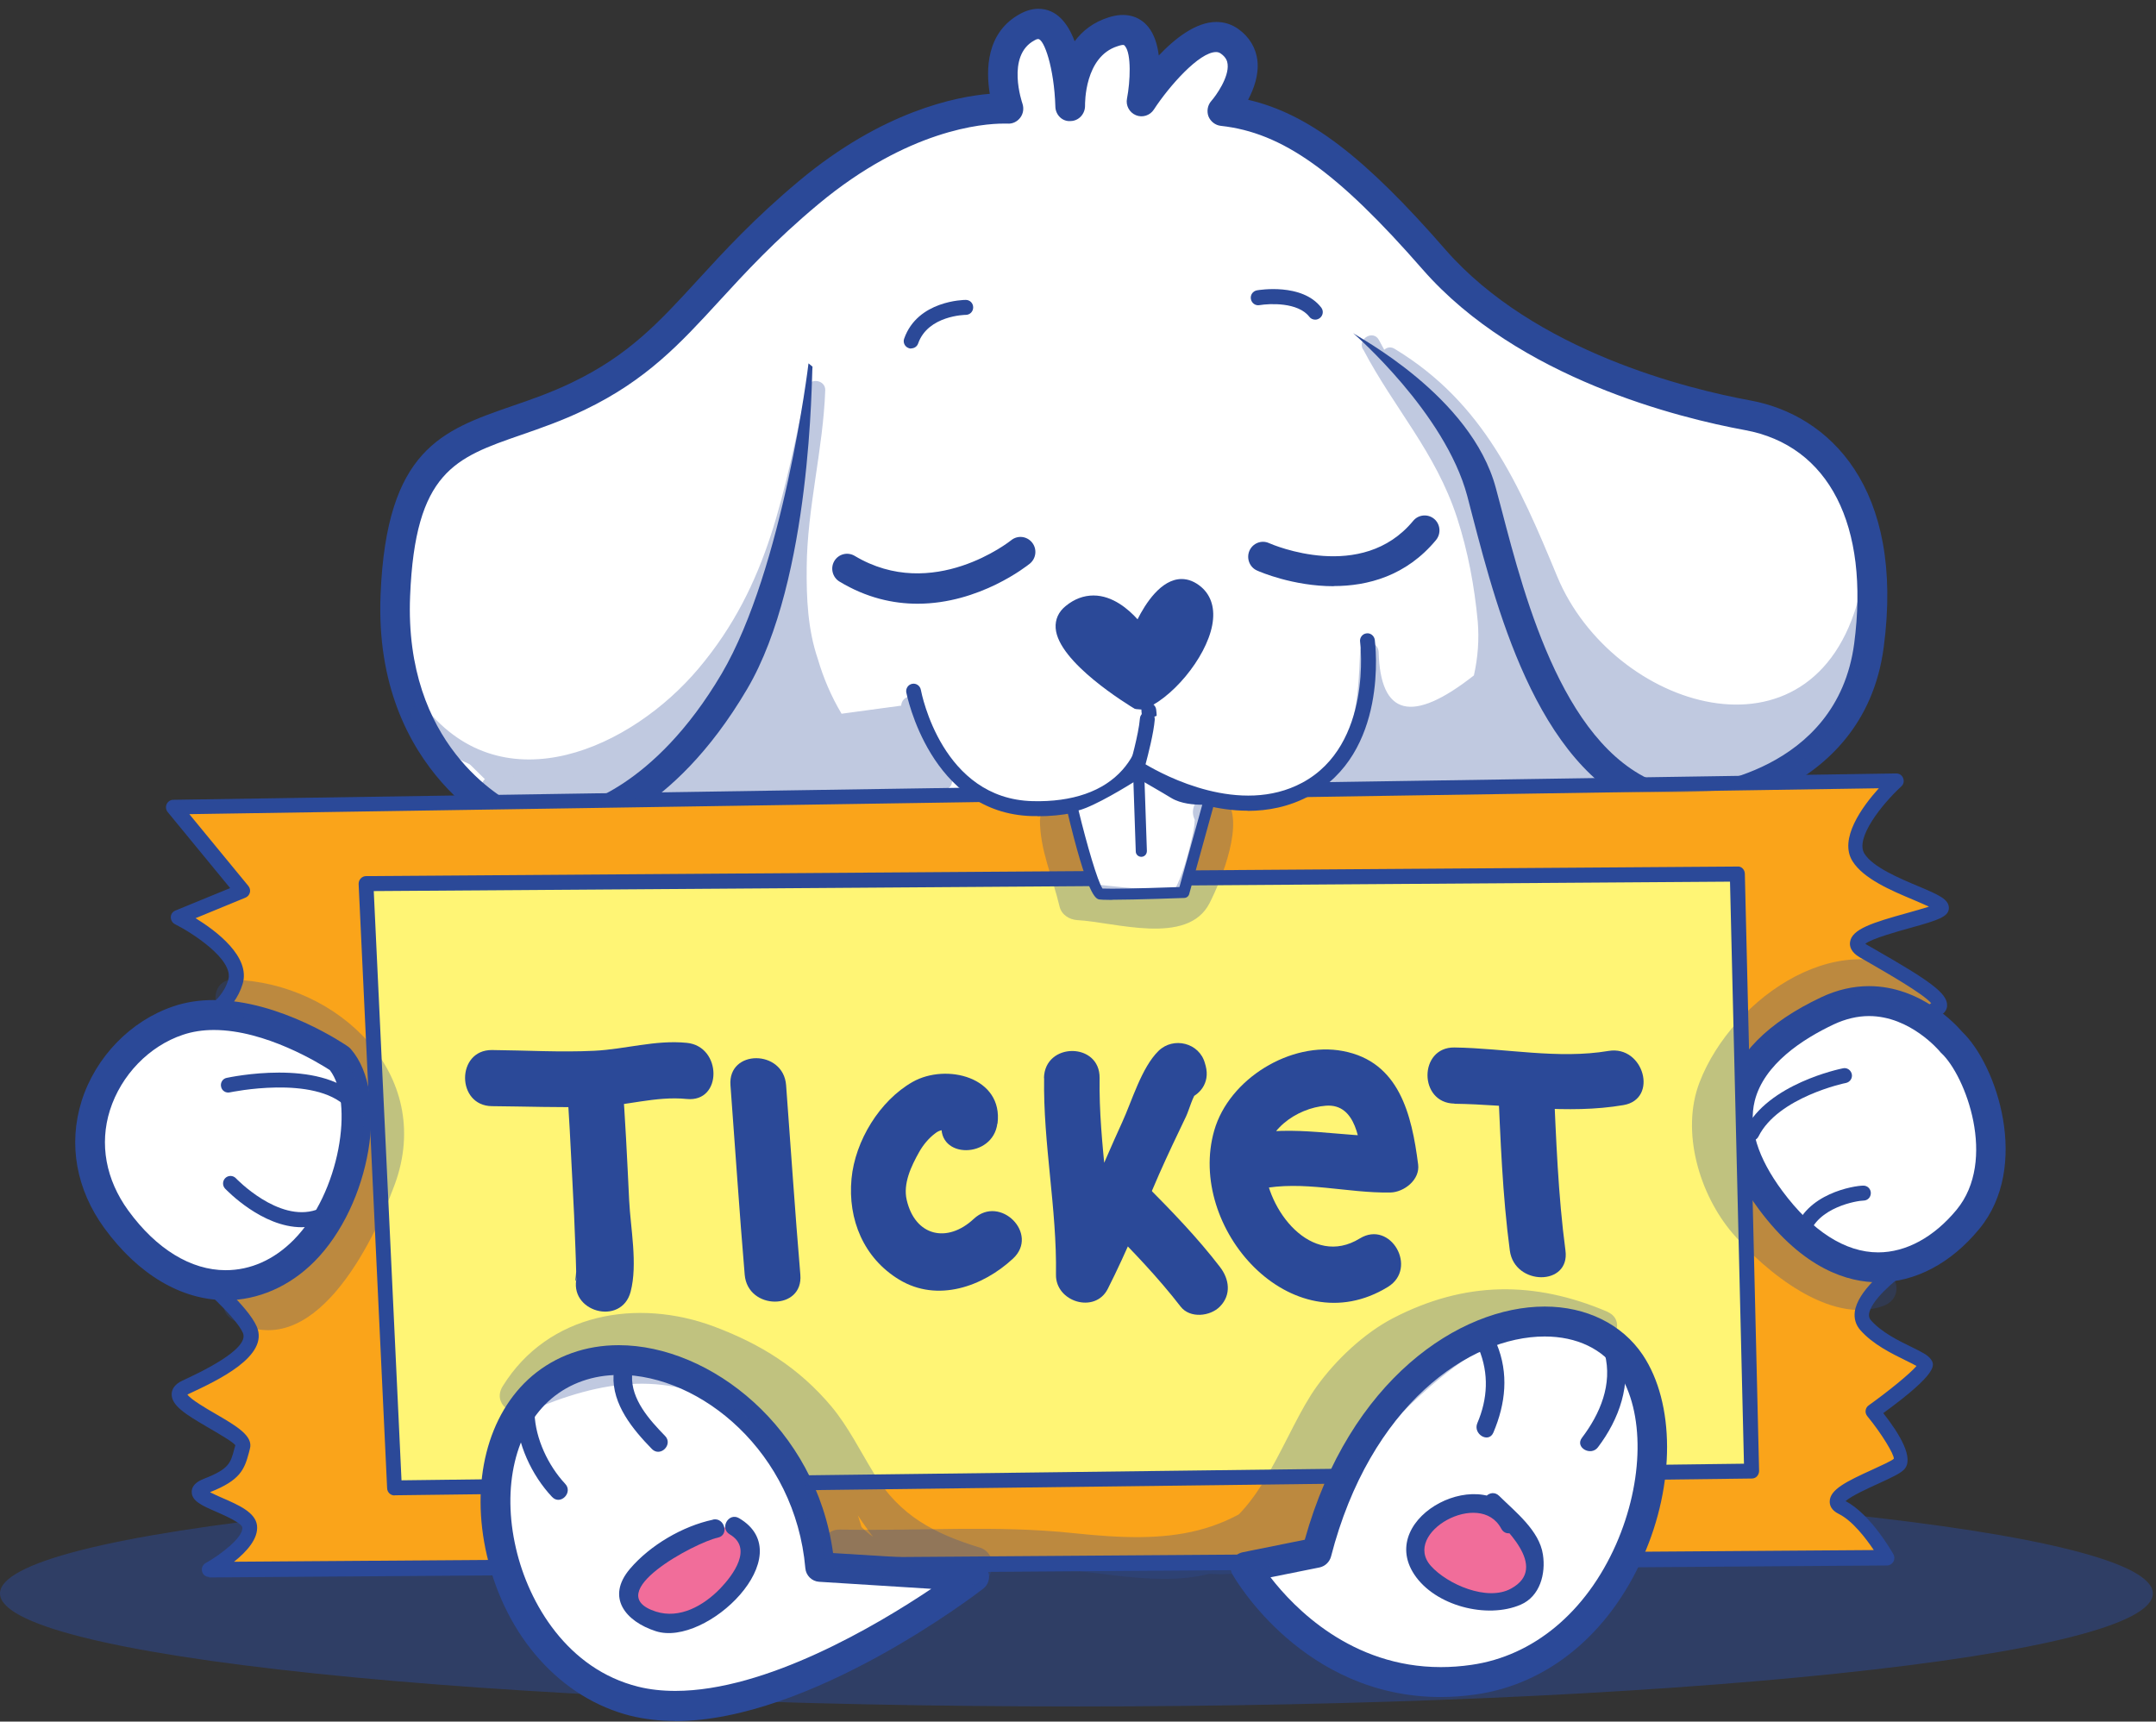 <svg width="144" height="115" viewBox="0 0 144 115" fill="none" xmlns="http://www.w3.org/2000/svg">
<rect x="0" y="0" width="144" height="115" fill="#333333" stroke="none"/>
<g opacity="0.5">
<path d="M71.896 113.939C111.575 113.939 143.741 110.582 143.741 106.441C143.741 102.3 111.575 98.943 71.896 98.943C32.217 98.943 0.051 102.3 0.051 106.441C0.051 110.582 32.217 113.939 71.896 113.939Z" fill="#2B4998"/>
<path d="M71.895 113.989C52.7 113.989 34.654 113.209 21.088 111.79C7.492 110.37 0 108.471 0 106.441C0 104.412 7.492 102.512 21.088 101.093C34.664 99.673 52.7 98.893 71.895 98.893C91.09 98.893 109.125 99.673 122.702 101.093C136.298 102.512 143.789 104.412 143.789 106.441C143.789 108.471 136.298 110.37 122.702 111.79C109.135 113.209 91.09 113.989 71.895 113.989ZM71.895 98.993C52.71 98.993 34.664 99.773 21.098 101.192C7.749 102.582 0.099 104.502 0.099 106.441C0.099 108.381 7.749 110.3 21.098 111.69C34.664 113.109 52.71 113.889 71.895 113.889C91.08 113.889 109.125 113.109 122.692 111.69C136.04 110.3 143.69 108.381 143.69 106.441C143.69 104.502 136.04 102.582 122.692 101.192C109.125 99.773 91.08 98.993 71.895 98.993Z" fill="#2B4998"/>
</g>
<path d="M67.367 7.247C67.367 7.247 61.331 6.767 54.028 12.855C46.725 18.944 45.298 23.262 38.629 26.472C31.959 29.671 26.886 28.231 26.41 39.758C25.934 51.285 34.447 54.884 34.447 54.884H66.891C66.891 54.884 73.243 55.994 75.938 52.145C75.938 52.145 79.427 55.494 82.915 55.014C86.403 54.534 89.376 53.975 89.376 53.975L113.08 53.535C113.08 53.535 123.554 52.735 124.823 43.127C126.091 33.52 121.969 28.711 116.727 27.751C111.484 26.791 101.644 24.072 95.778 17.344C89.901 10.616 86.096 7.896 81.646 7.416C81.646 7.416 84.342 4.377 82.122 2.768C79.902 1.168 76.246 6.767 76.246 6.767C76.246 6.767 77.356 1.158 74.343 2.118C71.33 3.078 71.489 7.087 71.489 7.087C71.489 7.087 71.33 0.358 68.635 1.798C65.939 3.238 67.367 7.247 67.367 7.247Z" fill="white"/>
<path d="M82.211 56.063C79.635 56.063 77.256 54.494 76.057 53.554C74.085 55.574 71.162 56.033 68.942 56.033C67.882 56.033 67.079 55.923 66.811 55.883H34.447C34.318 55.883 34.189 55.853 34.06 55.803C33.971 55.764 24.913 51.795 25.419 39.708C25.815 30.03 29.512 28.75 34.179 27.131C35.467 26.691 36.795 26.231 38.202 25.551C41.998 23.732 44.019 21.522 46.586 18.723C48.37 16.773 50.391 14.574 53.394 12.065C58.943 7.436 63.829 6.456 66.108 6.266C65.85 4.707 65.84 2.147 68.169 0.908C68.566 0.698 68.962 0.588 69.348 0.588C70.567 0.588 71.32 1.537 71.776 2.757C72.292 2.067 73.025 1.477 74.055 1.157C75.146 0.808 76.087 1.048 76.692 1.797C77.098 2.297 77.306 2.987 77.395 3.707C78.485 2.557 79.882 1.467 81.24 1.467C81.775 1.467 82.271 1.627 82.707 1.937C83.45 2.467 83.886 3.207 83.985 4.057C84.084 5.007 83.747 5.936 83.361 6.666C87.394 7.596 91.15 10.485 96.531 16.663C102.486 23.482 112.773 25.991 116.915 26.751C122.147 27.711 127.231 32.55 125.814 43.237C124.456 53.524 113.268 54.504 113.159 54.514L89.475 54.964C88.97 55.054 86.205 55.564 83.044 56.004C82.766 56.044 82.489 56.063 82.211 56.063ZM75.928 51.145C76.176 51.145 76.424 51.245 76.612 51.415C76.642 51.445 79.783 54.434 82.776 54.014C86.205 53.544 89.158 52.984 89.188 52.984C89.237 52.974 89.297 52.964 89.356 52.964L113.06 52.524C113.397 52.494 122.692 51.655 123.842 42.987C124.882 35.089 122.157 29.76 116.548 28.73C112.198 27.931 101.396 25.291 95.024 18.003C89.306 11.455 85.65 8.856 81.537 8.406C81.171 8.366 80.854 8.116 80.715 7.776C80.586 7.426 80.655 7.026 80.903 6.746C81.22 6.386 82.092 5.166 81.993 4.287C81.973 4.097 81.904 3.837 81.537 3.577C81.438 3.507 81.339 3.477 81.22 3.477C80.091 3.477 78.079 5.766 77.068 7.316C76.81 7.716 76.305 7.876 75.869 7.696C75.433 7.516 75.175 7.046 75.274 6.576C75.492 5.446 75.572 3.607 75.146 3.087C75.086 3.017 75.086 2.937 74.64 3.087C72.43 3.787 72.47 6.916 72.47 7.056C72.48 7.606 72.054 8.076 71.509 8.086C70.964 8.136 70.508 7.686 70.488 7.136C70.488 7.136 70.488 7.126 70.488 7.116C70.409 4.527 69.735 2.607 69.338 2.607C69.319 2.607 69.239 2.607 69.091 2.697C67.178 3.717 68.278 6.886 68.288 6.916C68.397 7.236 68.348 7.596 68.139 7.866C67.931 8.136 67.614 8.286 67.277 8.256C67.267 8.256 67.178 8.256 67.03 8.256C65.642 8.256 60.648 8.646 54.652 13.644C51.749 16.064 49.777 18.213 48.033 20.113C45.436 22.942 43.187 25.391 39.045 27.381C37.529 28.111 36.082 28.61 34.813 29.05C30.393 30.58 27.728 31.5 27.391 39.818C26.985 49.725 33.475 53.334 34.655 53.904H66.881C66.94 53.904 66.99 53.904 67.049 53.914C67.049 53.914 67.842 54.044 68.932 54.044C70.964 54.044 73.689 53.614 75.116 51.585C75.284 51.345 75.542 51.195 75.829 51.165C75.859 51.165 75.899 51.165 75.928 51.165V51.145Z" fill="#2B4998"/>
<path d="M38.878 55.744L38.551 53.775C38.551 53.775 43.624 52.765 48.203 44.997C52.315 37.999 53.99 24.412 54 24.272L54.267 24.492C54.198 25.062 54.238 38.658 49.907 46.017C44.824 54.664 39.116 55.714 38.878 55.754V55.744Z" fill="#2B4998"/>
<path d="M110.67 54.404C102.921 52.015 100.067 41.048 98.352 34.49L97.996 33.12C96.509 27.561 90.434 22.303 90.375 22.253C90.643 22.483 98.263 26.452 99.908 32.6L100.275 33.98C101.88 40.128 104.566 50.425 111.255 52.485L110.68 54.395L110.67 54.404Z" fill="#2B4998"/>
<path d="M89.079 39.158C86.363 39.158 84.124 38.189 83.955 38.109C83.46 37.889 83.232 37.299 83.45 36.789C83.668 36.289 84.253 36.049 84.758 36.279C85.006 36.389 90.962 38.948 94.39 34.789C94.737 34.37 95.361 34.31 95.787 34.66C96.204 35.009 96.263 35.639 95.916 36.069C93.924 38.478 91.338 39.148 89.089 39.148L89.079 39.158Z" fill="#2B4998"/>
<path d="M61.282 40.328C59.657 40.328 57.873 39.938 56.07 38.849C55.604 38.569 55.445 37.949 55.723 37.479C56 37.009 56.605 36.849 57.081 37.129C62.303 40.258 67.486 36.129 67.535 36.089C67.961 35.739 68.586 35.809 68.932 36.239C69.279 36.669 69.21 37.299 68.784 37.649C68.596 37.799 65.424 40.328 61.282 40.328Z" fill="#2B4998"/>
<path d="M71.745 61.143C71.636 61.143 71.527 61.103 71.447 61.043C71.338 60.963 71.279 60.843 71.259 60.713L70.308 53.185C70.288 53.005 70.367 52.825 70.516 52.715C70.664 52.605 70.863 52.595 71.021 52.675H71.031C72.042 52.675 74.43 50.675 75.847 49.246C76.026 49.066 76.293 49.056 76.491 49.196C78.305 50.566 81.684 51.505 81.724 51.515C81.981 51.585 82.14 51.845 82.08 52.115L80.336 59.643C80.287 59.843 80.128 59.993 79.92 60.023L71.824 61.143C71.824 61.143 71.774 61.143 71.754 61.143H71.745ZM71.358 53.665L72.171 60.083L79.434 59.083L81 52.355C80.039 52.065 77.809 51.305 76.244 50.256C75.292 51.185 72.864 53.425 71.358 53.675V53.665Z" fill="#2B4998"/>
<path d="M75.563 56.014C75.563 56.014 75.523 56.014 75.513 56.014C75.246 55.984 75.047 55.734 75.077 55.464L75.711 49.536C75.741 49.266 75.989 49.056 76.256 49.096C76.524 49.126 76.722 49.376 76.692 49.646L76.058 55.574C76.028 55.834 75.82 56.024 75.563 56.024V56.014Z" fill="#2B4998"/>
<path d="M60.857 23.282C60.798 23.282 60.748 23.282 60.689 23.252C60.431 23.162 60.292 22.872 60.392 22.613C61.293 20.073 64.375 20.033 64.504 20.033C64.781 20.033 64.999 20.253 64.999 20.533C64.999 20.813 64.781 21.033 64.504 21.033C64.474 21.033 61.987 21.063 61.323 22.942C61.254 23.152 61.056 23.272 60.857 23.272V23.282Z" fill="#2B4998"/>
<path d="M87.838 21.352C87.69 21.352 87.541 21.282 87.452 21.162C86.689 20.173 84.786 20.273 84.122 20.383C83.855 20.433 83.597 20.253 83.547 19.973C83.498 19.703 83.676 19.443 83.954 19.393C84.073 19.373 86.966 18.884 88.245 20.543C88.413 20.762 88.373 21.072 88.155 21.242C88.066 21.312 87.957 21.352 87.848 21.352H87.838Z" fill="#2B4998"/>
<path d="M11.588 53.914L126.669 52.155C126.669 52.155 123.022 55.514 124.132 57.273C125.242 59.033 129.692 59.993 129.692 60.633C129.692 61.272 122.23 62.232 124.449 63.512C126.669 64.791 130.484 66.871 129.374 67.351C128.265 67.831 123.657 72.639 124.925 73.919C126.193 75.199 127.145 84.487 127.145 84.487C127.145 84.487 123.339 87.046 124.608 88.485C125.876 89.925 128.255 90.565 128.572 91.045C128.889 91.525 125.084 94.244 125.084 94.244C125.084 94.244 127.462 97.123 126.828 97.763C126.193 98.403 121.427 99.843 123.022 100.642C124.608 101.442 126.035 104.001 126.035 104.001L13.966 104.801C13.966 104.801 16.82 103.202 16.662 101.922C16.503 100.642 11.737 100.002 13.808 99.203C15.869 98.403 15.869 97.763 16.186 96.643C16.503 95.524 10.31 93.604 12.381 92.644C14.442 91.685 17.306 90.245 16.662 88.805C16.028 87.366 12.698 84.636 12.698 84.636L12.857 68.301C12.857 68.301 15.076 67.661 15.71 65.581C16.345 63.502 11.905 61.252 11.905 61.252L16.186 59.493L11.578 53.884L11.588 53.914Z" fill="#FAA41A"/>
<path d="M13.974 105.341C13.746 105.341 13.548 105.191 13.499 104.971C13.439 104.751 13.538 104.522 13.736 104.412C14.767 103.832 16.263 102.672 16.184 102.032C16.145 101.732 14.965 101.212 14.46 100.992C13.489 100.573 12.795 100.263 12.805 99.643C12.815 99.093 13.419 98.863 13.637 98.773C15.292 98.133 15.401 97.723 15.639 96.823L15.718 96.544C15.609 96.344 14.519 95.714 13.865 95.334C12.359 94.454 11.437 93.874 11.467 93.105C11.477 92.844 11.616 92.485 12.181 92.225C13.3 91.705 16.699 90.125 16.224 89.035C15.738 87.946 13.3 85.796 12.399 85.056C12.28 84.957 12.21 84.817 12.21 84.667L12.369 68.331C12.369 68.111 12.518 67.921 12.726 67.851C12.745 67.851 14.698 67.251 15.243 65.462C15.659 64.092 12.745 62.262 11.685 61.733C11.507 61.642 11.408 61.462 11.408 61.263C11.408 61.063 11.537 60.893 11.715 60.823L15.371 59.323L11.2 54.244C11.081 54.094 11.051 53.895 11.13 53.715C11.21 53.545 11.378 53.425 11.576 53.425L126.657 51.665C126.855 51.665 127.044 51.785 127.113 51.985C127.192 52.175 127.143 52.395 126.984 52.535C125.696 53.724 123.882 55.994 124.527 57.024C125.091 57.923 126.845 58.663 128.134 59.203C129.481 59.773 130.165 60.063 130.165 60.653C130.165 61.243 129.422 61.472 127.628 61.972C126.697 62.232 125.032 62.692 124.586 63.042C124.606 63.062 124.646 63.082 124.675 63.102L125.25 63.432C128.827 65.481 130.096 66.351 130.046 67.181C130.046 67.321 129.977 67.661 129.551 67.841C128.718 68.201 125.528 71.48 125.21 73.15C125.181 73.299 125.171 73.499 125.26 73.599C126.588 74.939 127.46 82.887 127.628 84.467C127.648 84.647 127.559 84.827 127.41 84.936C126.479 85.566 124.953 86.896 124.834 87.766C124.814 87.936 124.854 88.076 124.963 88.196C125.676 89.005 126.826 89.565 127.668 89.975C128.332 90.305 128.778 90.515 128.976 90.815C129.204 91.155 129.531 91.665 125.785 94.394C126.885 95.794 127.886 97.453 127.163 98.173C126.905 98.433 126.37 98.683 125.458 99.103C124.794 99.403 123.635 99.933 123.268 100.273C124.953 101.152 126.4 103.712 126.459 103.822C126.548 103.972 126.548 104.162 126.459 104.322C126.37 104.472 126.211 104.572 126.033 104.572L13.964 105.371L13.974 105.341ZM14.034 99.683C14.272 99.803 14.599 99.953 14.856 100.063C15.936 100.533 17.056 101.022 17.165 101.892C17.274 102.782 16.452 103.672 15.629 104.322L125.151 103.542C124.626 102.762 123.734 101.582 122.802 101.122C122.297 100.872 122.198 100.533 122.208 100.283C122.228 99.503 123.308 98.963 125.072 98.163C125.607 97.913 126.35 97.583 126.489 97.443C126.518 97.163 125.686 95.774 124.715 94.594C124.626 94.484 124.586 94.344 124.606 94.214C124.626 94.074 124.695 93.954 124.814 93.874C126.112 92.945 127.569 91.765 128.005 91.245C127.817 91.135 127.519 90.995 127.262 90.865C126.35 90.415 125.091 89.805 124.249 88.846C123.952 88.506 123.823 88.086 123.882 87.626C124.061 86.256 125.924 84.787 126.637 84.267C126.261 80.718 125.399 75.109 124.586 74.289C124.368 74.069 124.13 73.649 124.259 72.94C124.626 71.01 127.757 67.751 128.986 67.011C128.421 66.361 126.003 64.982 124.794 64.282L124.219 63.952C123.615 63.602 123.526 63.202 123.565 62.932C123.674 62.062 125.091 61.623 127.4 60.983C127.866 60.853 128.431 60.693 128.837 60.563C128.54 60.423 128.134 60.253 127.787 60.103C126.31 59.483 124.467 58.703 123.734 57.533C122.792 56.044 124.388 53.874 125.488 52.655L12.646 54.384L16.59 59.183C16.689 59.303 16.729 59.473 16.689 59.623C16.65 59.773 16.541 59.903 16.392 59.963L13.063 61.333C14.44 62.182 16.759 63.912 16.204 65.731C15.649 67.541 14.083 68.371 13.37 68.661L13.221 84.407C13.984 85.046 16.551 87.246 17.145 88.606C18.017 90.595 14.499 92.225 12.617 93.105C12.577 93.124 12.537 93.144 12.518 93.154C12.736 93.474 13.756 94.074 14.381 94.434C15.808 95.264 16.937 95.924 16.689 96.784L16.62 97.053C16.323 98.163 16.035 98.883 14.053 99.663L14.034 99.683Z" fill="#2B4998"/>
<path d="M22.702 70.73C22.702 70.73 16.667 66.561 11.911 68.171C7.144 69.77 3.814 76.019 7.788 81.468C11.762 86.916 16.994 86.916 20.324 83.547C23.654 80.178 24.932 73.3 22.702 70.74V70.73Z" fill="white"/>
<path d="M15.083 86.846C12.11 86.846 9.236 85.137 6.976 82.047C5.084 79.448 4.549 76.429 5.45 73.549C6.382 70.6 8.73 68.181 11.585 67.221C12.407 66.941 13.309 66.801 14.27 66.801C18.7 66.801 23.07 69.781 23.248 69.91C23.317 69.96 23.377 70.01 23.436 70.08C26.023 73.06 24.754 80.478 21.009 84.257C19.344 85.936 17.233 86.856 15.073 86.856L15.083 86.846ZM14.28 68.801C13.537 68.801 12.843 68.911 12.219 69.121C9.949 69.88 8.086 71.82 7.343 74.159C6.63 76.419 7.066 78.798 8.572 80.868C10.445 83.437 12.754 84.847 15.073 84.847C16.738 84.847 18.303 84.147 19.611 82.827C22.723 79.688 23.654 73.579 22.029 71.48C21.365 71.05 17.738 68.801 14.28 68.801Z" fill="#2B4998"/>
<path d="M23.496 74.108C23.367 74.108 23.239 74.058 23.149 73.959C20.989 71.78 15.41 72.959 15.351 72.969C15.083 73.029 14.815 72.859 14.766 72.589C14.706 72.32 14.875 72.05 15.142 72C15.39 71.95 21.306 70.691 23.853 73.259C24.051 73.459 24.051 73.769 23.853 73.969C23.754 74.068 23.625 74.118 23.506 74.118L23.496 74.108Z" fill="#2B4998"/>
<path d="M20.147 81.977C17.501 81.977 15.153 79.518 15.034 79.398C14.845 79.198 14.855 78.878 15.053 78.688C15.252 78.498 15.569 78.508 15.757 78.708C15.787 78.738 18.591 81.667 21.118 80.818C21.376 80.728 21.663 80.878 21.742 81.138C21.832 81.397 21.693 81.687 21.425 81.767C20.999 81.907 20.563 81.977 20.147 81.977Z" fill="#2B4998"/>
<path d="M130.319 69.611C130.319 69.611 126.831 65.282 122.064 67.531C117.298 69.771 113.492 73.78 118.259 80.188C123.025 86.596 128.258 85.317 131.439 81.468C134.62 77.619 132.231 71.38 130.329 69.621L130.319 69.611Z" fill="white"/>
<path d="M125.444 85.656C123.462 85.656 120.469 84.807 117.467 80.768C115.425 78.019 114.682 75.429 115.277 73.05C115.921 70.47 118.061 68.301 121.649 66.611C122.689 66.121 123.759 65.872 124.83 65.872C128.308 65.872 130.666 68.471 131.043 68.911C133.382 71.14 135.631 77.928 132.193 82.097C130.3 84.397 127.902 85.656 125.444 85.656ZM124.83 67.871C124.057 67.871 123.264 68.061 122.491 68.421C120.41 69.401 117.814 71.08 117.199 73.54C116.763 75.299 117.388 77.329 119.052 79.568C121.034 82.237 123.244 83.657 125.444 83.657C127.307 83.657 129.16 82.647 130.676 80.818C133.411 77.509 131.281 71.85 129.656 70.34C129.616 70.31 129.586 70.27 129.557 70.231C129.537 70.21 127.594 67.871 124.83 67.871Z" fill="#2B4998"/>
<path d="M116.993 76.189C116.913 76.189 116.844 76.169 116.775 76.139C116.527 76.019 116.428 75.719 116.557 75.469C118.073 72.4 122.889 71.4 123.097 71.36C123.364 71.3 123.622 71.48 123.682 71.75C123.741 72.02 123.563 72.28 123.295 72.34C123.246 72.34 118.756 73.29 117.448 75.919C117.359 76.089 117.191 76.199 117.002 76.199L116.993 76.189Z" fill="#2B4998"/>
<path d="M120.325 82.917C120.325 82.917 120.236 82.917 120.186 82.897C119.919 82.817 119.77 82.547 119.849 82.278C120.573 79.728 123.843 79.198 124.457 79.198C124.735 79.198 124.953 79.418 124.953 79.698C124.953 79.978 124.735 80.198 124.457 80.198C124.071 80.198 121.346 80.638 120.811 82.557C120.751 82.777 120.553 82.917 120.335 82.917H120.325Z" fill="#2B4998"/>
<path d="M116.044 58.393L116.996 98.273L26.352 99.393L24.449 59.033L116.044 58.393Z" fill="#FFF575"/>
<path d="M26.351 99.893C26.084 99.893 25.866 99.683 25.856 99.413L23.953 59.053C23.953 58.913 23.993 58.783 24.092 58.683C24.181 58.583 24.31 58.523 24.449 58.523L116.044 57.884C116.321 57.854 116.539 58.103 116.539 58.373L117.491 98.253C117.491 98.383 117.441 98.513 117.352 98.613C117.263 98.713 117.134 98.763 117.005 98.763L26.361 99.883L26.351 99.893ZM24.964 59.533L26.817 98.883L116.48 97.773L115.548 58.893L24.964 59.523V59.533Z" fill="#2B4998"/>
<path d="M65.087 105.322C65.087 105.322 51.432 115.889 42.384 113.649C33.337 111.41 30.166 97.793 36.191 92.675C42.226 87.546 53.81 93.794 54.761 104.682L65.077 105.322H65.087Z" fill="white"/>
<path d="M45.098 114.959C44.058 114.959 43.057 114.839 42.145 114.619C37.478 113.459 33.791 109.36 32.523 103.912C31.393 99.053 32.553 94.454 35.545 91.905C37.131 90.565 39.123 89.856 41.323 89.856C47.457 89.856 54.493 95.394 55.642 103.742L65.136 104.332C65.552 104.362 65.899 104.642 66.018 105.042C66.136 105.441 65.998 105.871 65.671 106.121C65.205 106.481 54.136 114.969 45.078 114.969L45.098 114.959ZM41.343 91.845C39.618 91.845 38.053 92.395 36.834 93.425C34.416 95.484 33.504 99.323 34.465 103.442C35.317 107.131 37.914 111.5 42.631 112.67C43.394 112.86 44.226 112.95 45.108 112.95C51.173 112.95 58.546 108.581 62.202 106.131L54.711 105.661C54.225 105.631 53.829 105.242 53.789 104.752C53.115 97.024 46.813 91.835 41.352 91.835L41.343 91.845Z" fill="#2B4998"/>
<path d="M83.18 104.682C83.18 104.682 88.263 113.649 98.421 112.21C108.578 110.77 112.869 96.994 108.895 91.075C104.931 85.147 91.91 88.356 87.946 103.722L83.18 104.682Z" fill="white"/>
<path d="M96.233 113.359C87.057 113.359 82.508 105.501 82.32 105.172C82.161 104.892 82.141 104.552 82.28 104.262C82.409 103.972 82.677 103.762 82.984 103.692L87.146 102.852C90.129 92.155 97.492 87.276 103.17 87.276C105.954 87.276 108.343 88.456 109.72 90.505C111.871 93.725 111.89 99.133 109.75 103.972C107.471 109.141 103.388 112.51 98.552 113.19C97.769 113.299 96.996 113.359 96.233 113.359ZM84.857 105.362C86.432 107.401 90.258 111.36 96.233 111.36C96.897 111.36 97.591 111.31 98.275 111.21C102.417 110.62 105.935 107.691 107.936 103.162C109.799 98.923 109.859 94.294 108.075 91.625C107.064 90.115 105.32 89.276 103.17 89.276C98.126 89.276 91.506 93.874 88.9 103.972C88.801 104.342 88.504 104.622 88.137 104.702L84.857 105.362Z" fill="#2B4998"/>
<path d="M37.828 72.01C38.007 74.319 38.115 76.639 38.234 78.958C38.314 80.438 38.383 81.907 38.433 83.387C38.452 83.907 38.472 84.427 38.482 84.947C38.482 85.187 38.334 86.016 38.532 85.287C37.917 87.626 41.505 88.616 42.119 86.286C42.605 84.437 42.109 82.027 42.02 80.158C41.891 77.449 41.762 74.729 41.554 72.02C41.366 69.631 37.65 69.611 37.838 72.02L37.828 72.01Z" fill="#2B4998"/>
<path d="M32.861 73.89C35.13 73.91 37.41 73.99 39.679 73.94C41.78 73.89 43.772 73.2 45.873 73.41C48.261 73.65 48.231 69.891 45.873 69.661C43.762 69.451 41.77 70.091 39.679 70.191C37.41 70.3 35.13 70.161 32.861 70.141C30.463 70.121 30.463 73.87 32.861 73.89Z" fill="#2B4998"/>
<path d="M48.788 72.49C49.105 76.709 49.382 80.928 49.739 85.147C49.937 87.536 53.663 87.556 53.455 85.147C53.098 80.928 52.821 76.709 52.504 72.49C52.325 70.09 48.609 70.08 48.788 72.49Z" fill="#2B4998"/>
<path d="M66.624 75.059C67.021 71.95 63.206 71 60.956 72.27C58.756 73.519 57.111 76.209 56.873 78.738C56.616 81.468 57.696 84.047 60.054 85.476C62.611 87.026 65.643 85.946 67.665 84.067C69.429 82.417 66.793 79.778 65.039 81.418C63.275 83.067 61.124 82.587 60.56 80.158C60.302 79.058 60.867 77.888 61.382 76.969C61.65 76.489 62.026 76.029 62.472 75.699C62.631 75.569 62.809 75.499 63.007 75.479C63.681 75.589 63.642 75.449 62.898 75.049C62.591 77.439 66.317 77.409 66.614 75.049L66.624 75.059Z" fill="#2B4998"/>
<path d="M69.737 72.01C69.667 76.409 70.599 80.738 70.529 85.147C70.499 86.966 73.135 87.776 73.988 86.096C75.256 83.597 76.297 80.998 77.416 78.438C77.991 77.138 78.606 75.849 79.22 74.569C79.428 74.129 79.666 73.18 79.993 72.86C78.962 72.58 77.922 72.31 76.891 72.03C76.911 72.09 76.921 72.14 76.941 72.2C77.555 74.539 81.142 73.54 80.528 71.2C80.508 71.14 80.498 71.09 80.479 71.03C80.112 69.65 78.368 69.231 77.377 70.2C76.237 71.32 75.603 73.549 74.949 74.969C73.542 78.038 72.313 81.188 70.777 84.207C71.927 84.527 73.086 84.837 74.236 85.156C74.305 80.758 73.373 76.429 73.443 72.02C73.482 69.6 69.766 69.6 69.727 72.02L69.737 72.01Z" fill="#2B4998"/>
<path d="M73.926 81.827C75.651 83.567 77.345 85.326 78.852 87.276C79.476 88.086 80.834 87.936 81.478 87.276C82.26 86.486 82.102 85.427 81.478 84.627C79.981 82.677 78.287 80.928 76.552 79.178C74.858 77.469 72.232 80.118 73.926 81.827Z" fill="#2B4998"/>
<path d="M84.153 79.428C87.037 78.828 89.96 79.708 92.864 79.658C93.775 79.638 94.856 78.808 94.717 77.778C94.291 74.449 93.458 70.92 89.703 70.21C86.214 69.54 82.092 72.06 81.101 75.509C79.228 82.007 86.244 89.925 92.695 85.966C94.737 84.717 92.874 81.468 90.822 82.727C87.592 84.717 84.589 80.828 84.46 77.758C84.371 75.549 86.601 74.009 88.563 73.859C90.604 73.709 90.822 76.299 91.021 77.778L92.874 75.899C89.584 75.959 86.452 75.119 83.172 75.809C80.824 76.299 81.825 79.918 84.163 79.428H84.153Z" fill="#2B4998"/>
<path d="M100.049 72.33C100.218 76.069 100.347 79.828 100.842 83.537C101.159 85.896 104.875 85.926 104.558 83.537C104.063 79.818 103.934 76.069 103.765 72.33C103.656 69.92 99.94 69.91 100.049 72.33Z" fill="#2B4998"/>
<path d="M97.142 73.729C100.928 73.779 104.664 74.459 108.429 73.819C110.788 73.419 109.787 69.81 107.439 70.2C104.059 70.77 100.541 70.02 97.142 69.97C94.744 69.94 94.744 73.689 97.142 73.719V73.729Z" fill="#2B4998"/>
<path d="M40.978 91.865C40.879 93.814 42.266 95.484 43.544 96.794C44.109 97.363 44.981 96.484 44.416 95.914C43.376 94.844 42.137 93.474 42.216 91.875C42.256 91.065 41.017 91.075 40.978 91.875V91.865Z" fill="#2B4998"/>
<path d="M34.465 94.424C34.535 96.434 35.506 98.543 36.873 99.993C37.428 100.583 38.3 99.693 37.745 99.113C36.616 97.903 35.764 96.104 35.704 94.434C35.674 93.634 34.436 93.624 34.465 94.434V94.424Z" fill="#2B4998"/>
<path d="M47.789 102.112C45.252 102.592 38.583 106.761 43.984 108.361C46.996 109.32 52.397 103.722 49.068 101.952" fill="#F16D9A"/>
<path d="M47.618 101.513C45.597 101.942 43.427 103.212 42.079 104.792C40.454 106.701 41.782 108.311 43.803 108.961C47.192 110.05 53.564 103.882 49.363 101.413C48.669 101.003 48.045 102.082 48.738 102.492C50.304 103.412 48.976 105.202 48.094 106.121C46.984 107.261 45.399 108.161 43.803 107.651C40.018 106.431 46.449 103.032 47.946 102.712C48.728 102.542 48.391 101.343 47.618 101.503V101.513Z" fill="#2B4998"/>
<path d="M98.772 90.105C99.455 91.765 99.366 93.434 98.672 95.064C98.365 95.794 99.425 96.434 99.743 95.694C100.565 93.754 100.783 91.745 99.961 89.765C99.663 89.035 98.464 89.355 98.762 90.095L98.772 90.105Z" fill="#2B4998"/>
<path d="M107.184 90.435C107.709 92.465 106.877 94.434 105.658 96.044C105.172 96.684 106.252 97.304 106.728 96.674C108.145 94.804 108.988 92.455 108.373 90.106C108.175 89.326 106.976 89.656 107.174 90.435H107.184Z" fill="#2B4998"/>
<path d="M100.802 101.792C99.058 98.113 91.12 102.592 96.194 105.951C98.097 107.071 101.595 107.711 102.388 105.311C103.022 103.232 100.961 101.632 99.692 100.343" fill="#F16D9A"/>
<path d="M101.338 101.482C99.277 97.543 91.884 101.283 94.46 105.172C95.848 107.271 99.316 108.161 101.566 107.191C102.864 106.631 103.25 105.112 103.052 103.842C102.814 102.232 101.199 100.983 100.129 99.923C99.554 99.353 98.682 100.243 99.257 100.803C100.426 101.962 103.508 104.692 100.932 106.111C99.336 107.001 96.66 105.821 95.57 104.602C93.598 102.392 98.86 99.443 100.268 102.112C100.644 102.822 101.714 102.192 101.338 101.482Z" fill="#2B4998"/>
<path d="M76.098 46.956C76.098 46.956 69.112 42.797 71.49 40.868C73.868 38.938 76.098 42.307 76.098 42.307C76.098 42.307 77.842 37.828 79.903 39.588C81.964 41.348 78.476 46.156 76.098 46.956Z" fill="#2B4998"/>
<path d="M76.097 47.456C76.008 47.456 75.919 47.436 75.85 47.386C75.324 47.066 70.667 44.237 70.508 41.958C70.469 41.378 70.697 40.868 71.182 40.478C71.757 40.008 72.381 39.778 73.035 39.778C74.314 39.778 75.374 40.698 75.978 41.368C76.494 40.338 77.544 38.678 78.922 38.678C79.377 38.678 79.814 38.858 80.23 39.208C80.913 39.798 81.171 40.678 80.963 41.768C80.547 43.967 78.208 46.776 76.256 47.436C76.206 47.456 76.157 47.466 76.097 47.466V47.456ZM73.035 40.778C72.609 40.778 72.203 40.938 71.806 41.258C71.579 41.448 71.48 41.638 71.499 41.888C71.588 43.167 74.314 45.277 76.147 46.397C77.604 45.767 79.625 43.487 79.992 41.568C80.131 40.848 79.992 40.308 79.596 39.968C79.368 39.768 79.15 39.678 78.931 39.678C77.901 39.678 76.85 41.758 76.563 42.498C76.494 42.667 76.335 42.787 76.157 42.807C75.969 42.827 75.79 42.737 75.691 42.587C75.681 42.568 74.472 40.778 73.045 40.778H73.035Z" fill="#2B4998"/>
<path d="M61.016 46.157C61.016 46.157 62.443 53.844 68.953 54.005C75.464 54.164 77.049 49.836 76.732 47.436" fill="white"/>
<path d="M69.302 54.514C69.183 54.514 69.064 54.514 68.945 54.514C62.117 54.345 60.551 46.337 60.532 46.257C60.482 45.987 60.66 45.727 60.928 45.677C61.196 45.627 61.453 45.807 61.503 46.077C61.562 46.377 62.94 53.365 68.965 53.515C71.63 53.585 73.702 52.855 74.97 51.425C76.12 50.136 76.377 48.556 76.239 47.516C76.199 47.246 76.397 46.986 76.665 46.956C76.932 46.916 77.18 47.116 77.22 47.386C77.388 48.656 77.081 50.556 75.703 52.105C74.712 53.225 72.8 54.525 69.292 54.525L69.302 54.514Z" fill="#2B4998"/>
<path d="M91.327 42.797C91.327 42.797 92.279 50.005 87.205 52.725C82.121 55.444 75.938 51.285 75.938 51.285C75.938 51.285 76.542 49.156 76.631 48.036" fill="white"/>
<path d="M83.339 54.155C79.375 54.155 75.857 51.825 75.659 51.695C75.481 51.575 75.401 51.355 75.461 51.145C75.461 51.125 76.055 49.046 76.135 47.996C76.155 47.716 76.402 47.516 76.67 47.536C76.947 47.556 77.146 47.796 77.126 48.076C77.056 48.956 76.69 50.386 76.511 51.055C77.79 51.815 82.834 54.505 86.976 52.285C91.693 49.756 90.851 42.927 90.841 42.867C90.801 42.597 90.999 42.338 91.267 42.308C91.534 42.268 91.782 42.468 91.822 42.737C91.861 43.047 92.763 50.325 87.432 53.175C86.094 53.895 84.687 54.165 83.329 54.165L83.339 54.155Z" fill="#2B4998"/>
<path d="M71.572 53.815C71.572 53.815 72.94 59.623 73.495 59.713C74.05 59.803 79.064 59.623 79.064 59.623L80.798 53.355C80.798 53.355 79.332 53.535 78.42 52.985C77.508 52.435 76.042 51.605 76.042 51.605C76.042 51.605 72.296 54.005 71.562 53.815H71.572Z" fill="white"/>
<path d="M74.276 60.113C73.692 60.113 73.513 60.093 73.434 60.083C73.196 60.043 72.641 59.953 71.214 53.905C71.184 53.775 71.214 53.645 71.313 53.555C71.402 53.465 71.541 53.425 71.66 53.455C72.215 53.455 74.445 52.185 75.852 51.285C75.971 51.205 76.109 51.205 76.228 51.275C76.228 51.275 77.695 52.105 78.617 52.665C78.983 52.885 79.558 53.005 80.232 53.005C80.539 53.005 80.747 52.975 80.757 52.975C80.876 52.955 81.005 53.005 81.084 53.105C81.163 53.195 81.193 53.325 81.163 53.445L79.429 59.713C79.39 59.873 79.251 59.983 79.082 59.983C79.053 59.983 75.832 60.103 74.276 60.103V60.113ZM73.632 59.353C73.721 59.353 73.91 59.363 74.276 59.363C75.555 59.363 77.972 59.283 78.775 59.253L80.301 53.755C79.746 53.755 78.874 53.695 78.23 53.305C77.527 52.875 76.486 52.285 76.06 52.035C75.277 52.525 73.137 53.845 72.037 54.135C72.592 56.424 73.315 58.894 73.632 59.343V59.353Z" fill="#2B4998"/>
<path d="M76.225 57.234C76.026 57.234 75.858 57.074 75.858 56.874L75.68 51.615C75.68 51.405 75.828 51.235 76.036 51.225C76.245 51.235 76.413 51.385 76.423 51.585L76.601 56.844C76.601 57.054 76.453 57.224 76.245 57.234H76.235H76.225Z" fill="#2B4998"/>
<g opacity="0.3">
<path d="M27.984 47.706C31.314 52.575 38.776 52.105 42.908 48.975C48.765 44.457 52.322 38.668 53.472 31.37C53.819 29.631 54.047 27.781 54.503 26.041C54.503 31.72 52.322 37.279 53.7 42.957C54.275 45.276 55.424 48.396 57.377 50.025C59.904 51.875 60.934 49.565 60.825 47.126C61.4 49.096 61.4 50.715 63.005 52.105C60.934 52.565 58.298 52.225 56.118 52.455C53.016 52.685 50.033 52.455 46.932 52.575C44.177 52.695 41.422 52.455 38.667 52.695C37.062 52.815 34.188 53.504 32.81 52.465" fill="#2B4998"/>
<path d="M27.549 48.146C31.334 52.855 38.687 53.175 43.345 49.416C51.243 43.047 52.967 35.739 55.098 26.212C54.692 26.152 54.285 26.102 53.879 26.042C53.592 34.239 50.777 42.097 55.92 49.406C58.566 53.165 61.311 50.625 61.43 47.116C61.024 47.176 60.617 47.226 60.211 47.286C60.518 48.506 60.736 50.435 61.618 51.455C61.163 50.925 53.383 51.925 52.422 51.935C48.934 51.965 45.446 51.985 41.958 51.955C39.223 51.925 35.685 53.055 33.108 51.915C32.385 51.595 31.751 52.675 32.484 52.995C36.091 54.594 41.383 53.205 45.267 53.235C51.134 53.275 57.347 53.575 63.154 52.715C63.65 52.645 63.7 51.985 63.432 51.675C62.401 50.245 61.727 48.676 61.41 46.966C61.232 46.267 60.221 46.436 60.191 47.136C58.864 47.316 57.536 47.496 56.208 47.676C55.524 46.526 54.999 45.307 54.622 44.017C53.948 42.038 53.859 39.958 53.879 37.889C53.909 33.94 54.979 30.021 55.118 26.062C55.138 25.362 54.057 25.202 53.899 25.892C52.333 32.88 51.421 38.998 46.655 44.657C42.176 49.975 33.693 53.834 28.411 47.276C27.906 46.646 27.034 47.536 27.539 48.156L27.549 48.146Z" fill="#2B4998"/>
</g>
<g opacity="0.3">
<path d="M91.583 23.032C92.614 25.462 95.032 27.431 96.171 29.86C97.549 32.76 98.47 35.999 99.045 39.128C99.501 42.137 99.848 46.196 97.093 48.396C93.882 50.715 92.505 47.586 91.583 44.687C91.464 44.337 91.464 43.877 91.464 43.527C91.345 46.886 91.236 49.895 88.828 52.325C93.991 52.785 99.273 51.975 104.555 52.205C107.31 52.325 109.837 51.975 112.592 52.205C115.346 52.435 117.645 51.855 119.935 50.235C123.611 47.456 123.839 44.217 124.761 40.048C122.689 49.895 112.245 49.665 106.279 43.527C103.177 40.288 102.949 35.879 100.769 32.18C99.045 29.171 96.409 26.041 93.426 24.192C93.307 24.072 93.079 23.962 92.852 23.842" fill="#2B4998"/>
<path d="M91.049 23.342C93.121 27.291 95.876 30.181 97.312 34.569C98.046 36.819 98.482 39.178 98.7 41.528C98.799 42.727 98.71 43.927 98.442 45.117C94.31 48.366 92.189 47.836 92.08 43.527C92.001 42.737 90.871 42.708 90.841 43.527C90.713 46.756 90.584 49.256 88.384 51.885C88.027 52.305 88.265 52.915 88.82 52.955C93.477 53.255 98.125 52.845 102.792 52.795C107.054 52.755 111.473 53.175 115.705 52.715C122.305 51.995 124.207 45.687 125.357 40.218C125.525 39.438 124.366 39.098 124.158 39.888C121.106 51.645 107.678 47.346 104.011 38.519C101.465 32.37 99.116 26.922 93.15 23.302C92.467 22.883 91.842 23.962 92.526 24.382C98.64 28.091 100.751 33.87 103.347 40.138C104.685 43.357 107.49 46.087 110.71 47.356C117.399 49.996 123.494 47.336 125.347 40.228C124.951 40.118 124.554 40.008 124.148 39.898C123.633 42.358 123.216 44.727 122.067 46.986C119.57 51.935 113.941 51.495 109.353 51.535C102.535 51.585 95.618 52.155 88.81 51.715C88.959 52.075 89.097 52.425 89.246 52.785C91.545 50.026 91.931 47.066 92.07 43.537H90.832C91.01 45.357 91.753 48.656 93.686 49.426C95.925 50.325 98.373 48.906 99.205 46.606C100.503 43.027 99.79 39.418 98.928 35.809C97.649 30.481 94.538 27.361 92.1 22.713C91.723 22.003 90.653 22.633 91.03 23.342H91.049Z" fill="#2B4998"/>
</g>
<g opacity="0.3">
<path d="M128.856 65.692C123.277 61.313 115.706 66.611 113.516 72.29C112.238 75.589 113.516 79.808 115.726 82.387C117.886 84.927 122.247 88.526 125.784 87.236C126.865 86.846 126.944 85.617 126.082 84.957C124.1 83.427 121.721 82.777 119.571 81.538C117.52 80.358 115.102 75.809 116.648 73.58C117.569 72.26 115.419 71.01 114.507 72.32C112.753 74.849 114.15 78.208 115.439 80.638C117.401 84.367 121.771 84.757 124.823 87.116C124.922 86.356 125.021 85.597 125.12 84.837C123.079 85.576 120.364 83.417 118.917 82.187C116.707 80.318 115.548 77.609 115.548 74.749C115.548 70.13 122.861 64.142 127.102 67.471C128.351 68.451 130.115 66.691 128.856 65.702V65.692Z" fill="#2B4998"/>
</g>
<g opacity="0.3">
<path d="M15.587 67.941C32.196 68.441 20.552 88.206 16.786 85.996C15.399 85.187 14.16 87.346 15.538 88.156C20.879 91.295 24.912 83.067 26.359 79.138C29.084 71.75 22.524 65.642 15.587 65.442C13.992 65.392 13.992 67.891 15.587 67.941Z" fill="#2B4998"/>
</g>
<g opacity="0.3">
<path d="M65.394 103.362C62.411 102.432 60.132 101.293 58.378 98.433C57.457 96.934 56.664 95.314 55.534 93.954C53.364 91.375 50.837 89.795 47.706 88.616C42.553 86.686 36.597 87.726 33.584 92.585C32.851 93.754 34.238 94.744 35.279 94.294C40.254 92.155 44.733 91.415 49.549 94.474C53.067 96.704 54.87 100.713 55.614 104.672C56.406 104.452 57.209 104.232 58.002 104.012C57.625 102.292 56.931 101.013 55.732 99.753C54.771 98.743 52.987 100.083 53.79 101.263C55.059 103.132 57.318 106.131 59.895 105.311C61.411 104.832 60.767 102.422 59.24 102.902C58.2 103.232 56.367 100.643 55.931 100.003L53.988 101.512C54.93 102.392 55.475 103.452 55.623 104.672C55.97 106.251 58.309 105.571 58.012 104.012C57.1 99.113 54.751 95.314 50.807 92.325C45.615 88.386 39.5 89.795 34.03 92.145C34.595 92.715 35.16 93.285 35.725 93.854C40.303 86.496 50.758 91.355 54.543 96.844C56.149 99.173 57.298 101.672 59.25 103.762C60.519 105.122 63.115 105.261 64.75 105.771C66.276 106.251 66.93 103.842 65.414 103.362H65.394Z" fill="#2B4998"/>
</g>
<g opacity="0.3">
<path d="M107.371 87.626C102.466 85.537 97.828 85.577 93.052 88.046C91.109 89.056 89.227 90.835 87.958 92.595C85.778 95.604 84.272 101.313 80.477 102.682C79.159 103.152 79.386 105.052 80.803 105.132C88.959 105.611 89.147 98.333 92.784 92.585C92.071 92.165 91.357 91.745 90.644 91.325C89.147 94.104 87.592 96.814 86.383 99.733C85.828 101.083 87.938 101.862 88.642 100.693C91.377 96.164 95.628 87.216 102.397 88.986C102.506 88.166 102.615 87.346 102.724 86.526C96.917 86.176 90.376 94.014 86.928 97.784C82.349 102.772 78.128 103.092 71.697 102.412C66.553 101.862 61.281 102.282 56.118 102.172C54.523 102.132 54.523 104.632 56.118 104.672C60.717 104.772 65.305 104.652 69.893 104.792C73.877 104.912 78.346 106.341 82.181 104.642C85.907 102.992 88.256 99.953 91.02 97.054C93.528 94.434 98.68 88.796 102.724 89.036C104.141 89.116 104.389 86.926 103.051 86.576C94.945 84.457 89.881 93.835 86.501 99.423C87.255 99.743 88.008 100.063 88.761 100.383C89.881 97.663 91.377 95.154 92.764 92.575C93.528 91.155 91.486 89.955 90.624 91.315C87.879 95.654 87.344 103.012 80.784 102.622C80.893 103.442 81.002 104.262 81.111 105.082C84.658 103.812 85.976 101.033 87.611 97.763C91.189 90.575 98.363 86.476 106.103 89.785C107.56 90.405 108.818 88.256 107.352 87.626H107.371Z" fill="#2B4998"/>
</g>
<g opacity="0.3">
<path d="M69.457 54.764C69.457 56.794 70.309 58.593 70.765 60.543C70.894 61.103 71.419 61.433 71.964 61.463C74.451 61.593 79.317 63.202 80.784 60.333C81.537 58.863 83.251 54.764 81.795 53.315C80.655 52.185 78.911 53.944 80.041 55.084C79.565 54.614 79.862 54.464 79.773 55.124C79.704 55.654 79.565 56.174 79.436 56.694C79.208 57.594 78.931 58.513 78.505 59.343C78.406 59.533 79.03 59.333 78.138 59.393C77.474 59.433 76.8 59.383 76.146 59.353C74.749 59.293 73.362 59.053 71.964 58.983C72.361 59.293 72.757 59.593 73.163 59.903C72.767 58.203 71.944 56.564 71.944 54.794C71.944 53.185 69.467 53.185 69.467 54.794L69.457 54.764Z" fill="#2B4998"/>
</g>
</svg>
